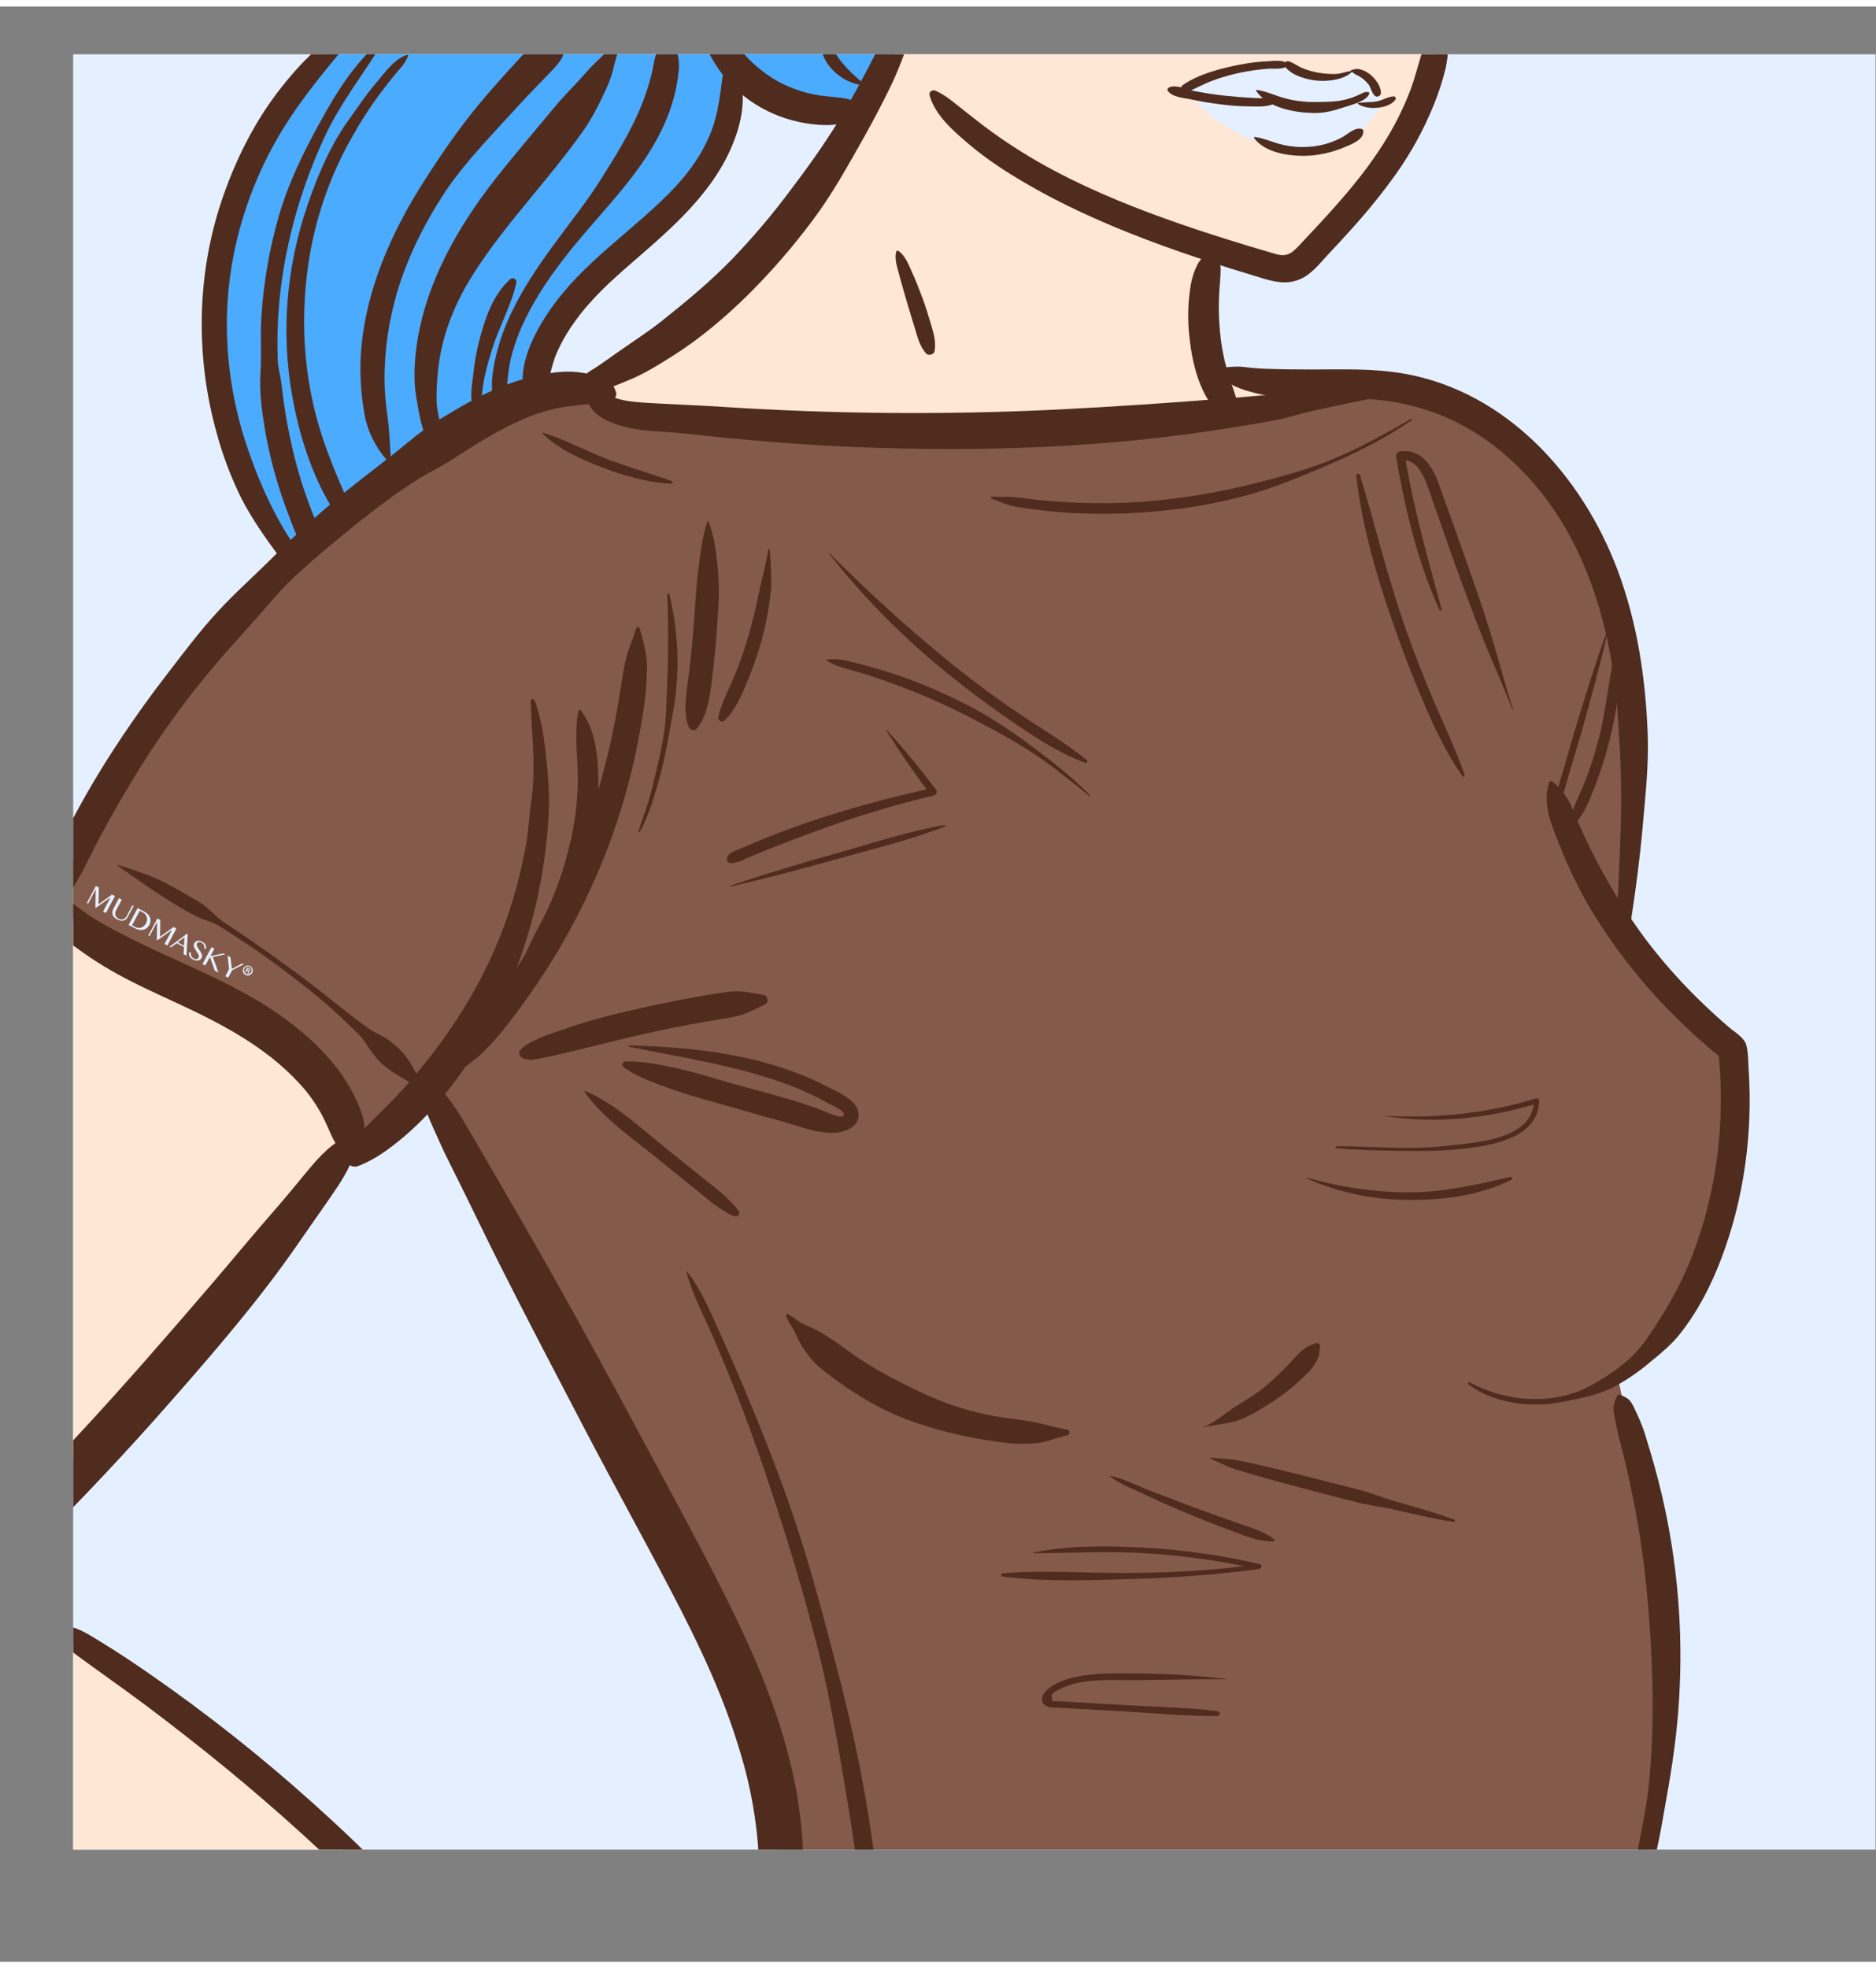 <svg xmlns="http://www.w3.org/2000/svg" xmlns:xlink="http://www.w3.org/1999/xlink" width="143px" height="150px" viewBox="0 0 143 149"><rect x="0" y="0" width="143" height="149" fill="#808080" stroke="none"/><defs><clipPath id="clip1"><path d="M 5.578 3.637 L 142.965 3.637 L 142.965 140.457 L 5.578 140.457 Z M 5.578 3.637 "></path></clipPath><clipPath id="clip2"><path d="M 44 3.637 L 110 3.637 L 110 33 L 44 33 Z M 44 3.637 "></path></clipPath><clipPath id="clip3"><path d="M 5.578 68 L 27 68 L 27 115 L 5.578 115 Z M 5.578 68 "></path></clipPath><clipPath id="clip4"><path d="M 5.578 123 L 30 123 L 30 140.457 L 5.578 140.457 Z M 5.578 123 "></path></clipPath><clipPath id="clip5"><path d="M 16 3.637 L 70 3.637 L 70 42 L 16 42 Z M 16 3.637 "></path></clipPath><clipPath id="clip6"><path d="M 5.578 28 L 133 28 L 133 140.457 L 5.578 140.457 Z M 5.578 28 "></path></clipPath><clipPath id="clip7"><path d="M 43 3.637 L 70 3.637 L 70 30 L 43 30 Z M 43 3.637 "></path></clipPath><clipPath id="clip8"><path d="M 5.578 27 L 47 27 L 47 69 L 5.578 69 Z M 5.578 27 "></path></clipPath><clipPath id="clip9"><path d="M 5.578 67 L 28 67 L 28 88 L 5.578 88 Z M 5.578 67 "></path></clipPath><clipPath id="clip10"><path d="M 32 82 L 62 82 L 62 140.457 L 32 140.457 Z M 32 82 "></path></clipPath><clipPath id="clip11"><path d="M 5.578 86 L 28 86 L 28 118 L 5.578 118 Z M 5.578 86 "></path></clipPath><clipPath id="clip12"><path d="M 52 96 L 68 96 L 68 140.457 L 52 140.457 Z M 52 96 "></path></clipPath><clipPath id="clip13"><path d="M 122 105 L 129 105 L 129 140.457 L 122 140.457 Z M 122 105 "></path></clipPath><clipPath id="clip14"><path d="M 70 3.637 L 111 3.637 L 111 22 L 70 22 Z M 70 3.637 "></path></clipPath><clipPath id="clip15"><path d="M 5.578 123 L 35 123 L 35 140.457 L 5.578 140.457 Z M 5.578 123 "></path></clipPath><clipPath id="clip16"><path d="M 53 3.637 L 66 3.637 L 66 10 L 53 10 Z M 53 3.637 "></path></clipPath><clipPath id="clip17"><path d="M 62 3.637 L 66 3.637 L 66 6 L 62 6 Z M 62 3.637 "></path></clipPath><clipPath id="clip18"><path d="M 39 3.637 L 57 3.637 L 57 30 L 39 30 Z M 39 3.637 "></path></clipPath><clipPath id="clip19"><path d="M 15 3.637 L 28 3.637 L 28 43 L 15 43 Z M 15 3.637 "></path></clipPath><clipPath id="clip20"><path d="M 21 3.637 L 32 3.637 L 32 39 L 21 39 Z M 21 3.637 "></path></clipPath><clipPath id="clip21"><path d="M 27 3.637 L 44 3.637 L 44 35 L 27 35 Z M 27 3.637 "></path></clipPath><clipPath id="clip22"><path d="M 31 3.637 L 48 3.637 L 48 34 L 31 34 Z M 31 3.637 "></path></clipPath><clipPath id="clip23"><path d="M 37 3.637 L 52 3.637 L 52 31 L 37 31 Z M 37 3.637 "></path></clipPath><clipPath id="clip24"><path d="M 19 3.637 L 30 3.637 L 30 42 L 19 42 Z M 19 3.637 "></path></clipPath></defs><g id="surface1"><g clip-path="url(#clip1)" clip-rule="nonzero"><path style=" stroke:none;fill-rule:nonzero;fill:rgb(89.412%,94.118%,100%);fill-opacity:1;" d="M 5.578 3.637 L 142.965 3.637 L 142.965 140.457 L 5.578 140.457 Z M 5.578 3.637 "></path></g><g clip-path="url(#clip2)" clip-rule="nonzero"><path style=" stroke:none;fill-rule:nonzero;fill:rgb(100%,90.588%,83.529%);fill-opacity:1;" d="M 68.055 2.785 C 68.055 2.785 65.172 9.988 64.34 10.656 C 63.508 11.328 52.723 24.543 49.543 26.148 C 46.359 27.754 44.461 28.852 44.461 28.852 C 44.461 28.852 48.785 31.375 51.277 31.57 C 53.766 31.762 85.531 32.477 87.348 32.023 C 89.164 31.57 100.664 29.117 100.664 29.117 L 92.414 27.363 L 92.543 18.371 L 97.867 20.016 C 97.867 20.016 101.734 16.172 104.281 13.711 C 106.832 11.254 109.879 2.68 109.879 2.68 Z M 68.055 2.785 "></path></g><g clip-path="url(#clip3)" clip-rule="nonzero"><path style=" stroke:none;fill-rule:nonzero;fill:rgb(100%,90.588%,83.529%);fill-opacity:1;" d="M 3.551 68.664 C 3.551 68.664 19.922 78.129 21.285 79.219 C 22.652 80.309 26.449 86.551 26.449 86.551 L 2.676 114.082 Z M 3.551 68.664 "></path></g><g clip-path="url(#clip4)" clip-rule="nonzero"><path style=" stroke:none;fill-rule:nonzero;fill:rgb(100%,90.588%,83.529%);fill-opacity:1;" d="M 4.332 123.883 C 4.332 123.883 22.992 137.898 26.035 140.496 C 29.078 143.094 29.371 144.453 29.371 144.453 L 2.676 142.609 Z M 4.332 123.883 "></path></g><path style=" stroke:none;fill-rule:nonzero;fill:rgb(89.412%,94.118%,100%);fill-opacity:1;" d="M 90.227 6.246 C 90.227 6.246 93.637 4.723 94.316 4.625 C 95 4.527 97.879 4.422 98.02 4.422 C 98.164 4.422 98.941 5.113 99.918 5.246 C 100.895 5.379 101.988 5.484 102.48 5.23 C 102.762 5.086 103.055 4.965 103.355 4.867 C 103.355 4.867 104.828 6.324 104.93 6.406 C 105.035 6.492 105.52 7.293 105.52 7.293 C 105.52 7.293 103.801 9.668 103.277 9.914 C 102.758 10.16 100.062 11.273 99.527 11.223 C 98.992 11.172 96.531 10.641 95.898 10.375 C 94.727 9.887 93.605 9.273 92.559 8.555 C 91.848 8.055 90.227 6.246 90.227 6.246 Z M 90.227 6.246 "></path><g clip-path="url(#clip5)" clip-rule="nonzero"><path style=" stroke:none;fill-rule:nonzero;fill:rgb(29.412%,67.059%,100%);fill-opacity:1;" d="M 68.512 2.992 C 68.512 2.992 65.848 8.602 65.652 8.602 C 65.457 8.602 61.82 8.004 60.195 7.496 C 58.574 6.988 56.039 5.953 56.039 5.953 C 56.039 5.953 54.605 10.742 54.414 11.227 C 54.219 11.711 47.926 18.145 47.074 19.098 C 46.223 20.055 42.27 24.258 42.27 24.258 L 40.32 29.887 L 21.938 41.797 C 21.938 41.797 17.52 35.461 17.258 33.902 C 17 32.344 15.57 20.801 16.543 18.488 C 17.52 16.18 20.57 8.027 23.168 5.246 C 25.766 2.461 29.402 0.07 29.402 0.07 L 69.348 0.004 Z M 68.512 2.992 "></path></g><g clip-path="url(#clip6)" clip-rule="nonzero"><path style=" stroke:none;fill-rule:nonzero;fill:rgb(51.765%,35.294%,29.02%);fill-opacity:1;" d="M 44.738 29.152 C 44.738 29.152 37.266 30.508 34.668 32.172 C 32.07 33.836 19.789 44.508 18.688 45.672 C 17.582 46.836 3.547 68.059 3.547 68.059 C 3.547 68.059 10.566 72.777 11.281 73.098 C 11.996 73.418 21.547 78.531 23.039 80.277 C 24.531 82.027 27.066 86.488 27.066 86.488 L 32.855 82.871 C 32.855 82.871 54.352 122.523 55.395 124.723 C 56.438 126.926 59.555 142.125 59.555 142.125 L 124.953 141.672 C 124.953 141.672 126.383 138.508 126.449 136.305 C 126.516 134.102 127.812 125.242 127.422 123.367 C 127.035 121.488 123.332 104.539 123.332 104.539 C 123.332 104.539 126.578 103.117 129.438 96.711 C 132.297 90.309 132.684 79.637 132.684 79.637 C 132.684 79.637 125.285 72.719 124.633 71.742 C 123.984 70.766 123.984 66.242 123.984 66.242 C 123.984 66.242 124.504 57.059 123.855 51.816 C 123.211 46.578 121.582 37.328 117.23 34.352 C 112.879 31.375 104.879 28.27 104.879 28.27 C 104.879 28.27 98.266 30.535 96.25 30.793 C 94.234 31.051 72.863 32.477 68.316 32.281 C 63.77 32.086 49.605 31.242 47.789 30.656 C 46.699 30.312 45.672 29.809 44.738 29.152 Z M 44.738 29.152 "></path></g><g clip-path="url(#clip7)" clip-rule="nonzero"><path style=" stroke:none;fill-rule:nonzero;fill:rgb(31.373%,17.255%,11.765%);fill-opacity:1;" d="M 68.293 1.691 C 67.273 2.395 66.715 3.637 66.16 4.707 C 65.602 5.777 65.004 6.867 64.391 7.926 C 63.16 10.047 61.738 12.035 60.258 13.988 C 58.879 15.844 57.379 17.609 55.777 19.277 C 54.098 20.996 52.266 22.516 50.391 24.004 C 49.359 24.816 48.262 25.516 47.191 26.27 C 46.609 26.676 46.043 27.09 45.449 27.484 C 45.184 27.664 44.871 27.82 44.633 28.039 C 44.359 28.293 44.129 28.566 43.844 28.809 C 43.473 29.129 43.891 29.59 44.27 29.535 C 44.941 29.445 45.52 29.402 46.164 29.172 C 46.758 28.957 47.336 28.711 47.918 28.473 C 49.059 28.012 50.133 27.344 51.172 26.691 C 53.305 25.355 55.23 23.727 57.023 21.965 C 58.785 20.211 60.414 18.336 61.902 16.348 C 63.414 14.348 64.609 12.168 65.84 9.992 C 66.516 8.785 67.164 7.562 67.773 6.316 C 68.105 5.652 68.398 4.98 68.664 4.289 C 68.949 3.566 69.207 2.949 69.125 2.164 C 69.086 1.781 68.668 1.422 68.289 1.684 Z M 68.293 1.691 "></path></g><g clip-path="url(#clip8)" clip-rule="nonzero"><path style=" stroke:none;fill-rule:nonzero;fill:rgb(31.373%,17.255%,11.765%);fill-opacity:1;" d="M 46.957 29.379 C 46.797 28.922 46.578 28.562 46.102 28.375 C 45.578 28.172 45.035 28.02 44.484 27.922 C 43.359 27.723 42.246 27.848 41.133 28.078 C 38.941 28.527 36.859 29.477 34.941 30.609 C 34.066 31.125 33.16 31.641 32.336 32.238 C 31.512 32.836 30.727 33.531 29.918 34.168 C 28.355 35.395 26.766 36.582 25.25 37.871 C 23.703 39.18 22.215 40.551 20.785 41.984 C 19.398 43.367 17.938 44.656 16.605 46.102 C 15.207 47.617 13.969 49.277 12.715 50.906 C 11.496 52.477 10.34 54.094 9.234 55.75 C 8 57.602 6.84 59.504 5.785 61.465 C 5.258 62.441 4.738 63.43 4.266 64.434 C 4.023 64.953 3.812 65.488 3.617 66.027 C 3.5 66.352 3.363 66.68 3.402 67.027 C 3.457 67.281 3.547 67.527 3.668 67.758 C 3.773 68.004 4.145 68.129 4.391 68.051 C 4.898 67.891 5.215 67.723 5.508 67.254 C 5.762 66.859 5.984 66.441 6.211 66.031 C 6.68 65.176 7.086 64.285 7.547 63.422 C 8.449 61.73 9.406 60.062 10.414 58.426 C 12.387 55.207 14.633 52.164 17.125 49.328 C 18.398 47.887 19.699 46.465 20.953 45.008 C 22.18 43.582 23.664 42.348 25.094 41.133 C 26.523 39.922 28.008 38.734 29.527 37.617 C 30.316 37.039 31.117 36.488 31.945 35.973 C 32.746 35.473 33.605 35.078 34.402 34.562 C 36.273 33.352 38.223 32.098 40.305 31.27 C 41.297 30.859 42.344 30.586 43.414 30.457 C 43.98 30.395 44.535 30.297 45.105 30.293 C 45.754 30.293 46.172 30.352 46.727 29.957 C 46.922 29.84 47.02 29.602 46.961 29.379 Z M 46.957 29.379 "></path></g><g clip-path="url(#clip9)" clip-rule="nonzero"><path style=" stroke:none;fill-rule:nonzero;fill:rgb(31.373%,17.255%,11.765%);fill-opacity:1;" d="M 2.91 68.828 C 3.348 69.77 4.27 70.527 5.07 71.16 C 5.934 71.836 6.836 72.469 7.77 73.047 C 9.613 74.188 11.617 75.074 13.582 75.988 C 17.207 77.672 20.746 79.547 23.34 82.664 C 23.98 83.457 24.512 84.328 24.922 85.262 C 25.316 86.109 25.98 88.082 27.27 87.289 C 27.613 87.086 27.824 86.715 27.824 86.316 C 27.805 85.793 27.816 85.305 27.699 84.789 C 27.566 84.281 27.383 83.793 27.156 83.32 C 26.754 82.453 26.254 81.633 25.664 80.875 C 24.391 79.23 22.809 77.875 21.098 76.695 C 17.727 74.379 13.844 72.953 10.199 71.141 C 9.16 70.621 8.125 70.102 7.137 69.484 C 6.152 68.871 5.254 68.012 4.211 67.531 C 3.332 67.125 2.496 67.945 2.91 68.828 Z M 2.91 68.828 "></path></g><path style=" stroke:none;fill-rule:nonzero;fill:rgb(31.373%,17.255%,11.765%);fill-opacity:1;" d="M 27.27 88.371 C 28.543 87.906 29.672 87.059 30.703 86.203 C 31.707 85.352 32.637 84.422 33.48 83.414 C 35.207 81.371 36.68 79.121 37.863 76.723 C 40.254 71.949 41.543 66.809 41.828 61.492 C 41.902 60.074 41.773 58.605 41.629 57.191 C 41.473 55.707 41.27 54.289 40.758 52.887 C 40.699 52.73 40.449 52.742 40.453 52.926 C 40.523 55.434 40.871 57.973 40.508 60.477 C 40.328 61.742 40.277 63.008 40.027 64.262 C 39.789 65.484 39.5 66.699 39.148 67.895 C 37.742 72.668 35.316 76.953 32.172 80.801 C 31.27 81.914 30.309 82.98 29.293 83.992 C 28.273 85.008 27.188 86 26.328 87.145 C 25.898 87.715 26.617 88.609 27.277 88.367 Z M 27.27 88.371 "></path><path style=" stroke:none;fill-rule:nonzero;fill:rgb(31.373%,17.255%,11.765%);fill-opacity:1;" d="M 44.094 53.672 C 43.754 55.391 44.047 57.172 44.043 58.914 C 44.031 60.664 43.805 62.41 43.367 64.105 C 42.961 65.801 42.379 67.449 41.637 69.027 C 41.258 69.82 40.801 70.574 40.434 71.375 C 40.238 71.801 40.047 72.242 39.816 72.652 C 39.59 73.066 39.457 73.527 39.238 73.945 C 39.152 74.105 39.191 74.301 39.336 74.41 C 39.477 74.523 39.68 74.512 39.812 74.387 C 40.195 74.07 40.566 73.859 40.902 73.488 C 41.219 73.145 41.539 72.809 41.832 72.445 C 42.441 71.703 42.887 70.859 43.301 69.996 C 44.129 68.273 44.742 66.461 45.129 64.59 C 45.488 62.719 45.648 60.812 45.605 58.91 C 45.574 57.113 45.414 55.117 44.273 53.645 C 44.227 53.586 44.109 53.574 44.094 53.668 Z M 44.094 53.672 "></path><path style=" stroke:none;fill-rule:nonzero;fill:rgb(31.373%,17.255%,11.765%);fill-opacity:1;" d="M 48.5 47.379 C 48.301 47.957 48.102 48.527 47.891 49.102 C 47.68 49.672 47.59 50.285 47.484 50.891 C 47.281 52.074 47.113 53.266 46.883 54.449 C 46.418 56.852 45.797 59.227 45.02 61.551 C 43.465 66.184 41.266 70.578 38.488 74.605 C 37.711 75.734 36.887 76.832 36.043 77.91 C 35.199 78.988 34.551 80.191 33.789 81.324 C 33.637 81.551 33.945 81.867 34.172 81.703 C 35.199 80.988 36.227 80.309 37.105 79.41 C 37.988 78.508 38.797 77.449 39.562 76.426 C 41.066 74.398 42.422 72.27 43.613 70.047 C 46.023 65.582 47.73 60.777 48.676 55.797 C 48.93 54.406 49.195 52.965 49.27 51.543 C 49.305 50.863 49.355 50.16 49.258 49.484 C 49.133 48.773 48.965 48.07 48.754 47.379 C 48.738 47.328 48.684 47.293 48.629 47.293 C 48.57 47.293 48.52 47.328 48.5 47.379 Z M 48.5 47.379 "></path><g clip-path="url(#clip10)" clip-rule="nonzero"><path style=" stroke:none;fill-rule:nonzero;fill:rgb(31.373%,17.255%,11.765%);fill-opacity:1;" d="M 32.184 83.18 C 32.457 84.32 33.008 85.398 33.484 86.477 C 33.957 87.555 34.52 88.609 35.039 89.672 C 36.066 91.758 37.078 93.852 38.121 95.934 C 40.23 100.113 42.41 104.273 44.582 108.43 C 46.738 112.555 48.996 116.621 51.152 120.746 C 53.164 124.59 55.059 128.512 56.312 132.676 C 57.398 136.09 57.93 139.652 57.887 143.23 C 57.887 143.887 57.836 144.609 57.969 145.258 C 58.078 145.809 58.348 146.316 58.738 146.723 C 58.953 146.93 59.277 146.969 59.535 146.824 C 60.57 146.254 60.887 145.238 61.051 144.125 C 61.215 142.938 61.266 141.734 61.211 140.539 C 61.109 138.266 60.781 136.008 60.234 133.801 C 59.152 129.379 57.309 125.172 55.273 121.113 C 53.191 116.957 50.949 112.887 48.754 108.785 C 46.508 104.578 44.215 100.398 41.875 96.242 C 40.547 93.891 39.188 91.555 37.836 89.223 C 37.18 88.09 36.523 86.961 35.867 85.828 C 35.18 84.652 34.453 83.422 33.527 82.41 C 32.961 81.797 32.008 82.445 32.188 83.188 Z M 32.184 83.18 "></path></g><g clip-path="url(#clip11)" clip-rule="nonzero"><path style=" stroke:none;fill-rule:nonzero;fill:rgb(31.373%,17.255%,11.765%);fill-opacity:1;" d="M 26.008 86.312 C 24.938 86.973 24.129 87.895 23.336 88.855 C 22.539 89.82 21.746 90.793 20.918 91.738 C 19.266 93.625 17.672 95.566 16.035 97.473 C 12.754 101.293 9.457 105.094 6.027 108.785 C 5.09 109.793 4.145 110.793 3.191 111.789 C 2.699 112.301 2.207 112.809 1.711 113.316 C 1.176 113.863 0.508 114.496 0.199 115.199 C -0.438 116.648 0.859 117.984 2.328 117.32 C 3.473 116.801 4.406 115.574 5.266 114.688 C 6.125 113.801 7.016 112.879 7.879 111.957 C 9.633 110.094 11.352 108.199 13.039 106.277 C 16.387 102.465 19.754 98.566 22.645 94.391 C 23.445 93.23 24.258 92.078 25.062 90.922 C 25.883 89.734 26.723 88.539 27.078 87.129 C 27.227 86.535 26.566 85.973 26.008 86.312 Z M 26.008 86.312 "></path></g><path style=" stroke:none;fill-rule:nonzero;fill:rgb(31.373%,17.255%,11.765%);fill-opacity:1;" d="M 53.918 39.258 C 53.512 40.461 53.387 41.727 53.223 42.98 C 53.047 44.336 52.992 45.695 52.891 47.059 C 52.789 48.375 52.66 49.688 52.492 50.996 C 52.34 52.199 52.039 53.723 52.492 54.887 C 52.582 55.113 52.902 55.266 53.094 55.043 C 53.891 54.117 54.094 52.66 54.246 51.488 C 54.422 50.098 54.559 48.703 54.656 47.309 C 54.758 45.957 54.859 44.586 54.746 43.23 C 54.633 41.875 54.504 40.523 54.012 39.262 C 54.004 39.238 53.984 39.223 53.965 39.223 C 53.941 39.223 53.922 39.238 53.918 39.262 Z M 53.918 39.258 "></path><path style=" stroke:none;fill-rule:nonzero;fill:rgb(31.373%,17.255%,11.765%);fill-opacity:1;" d="M 58.562 41.383 C 58.402 42.492 58.074 43.582 57.852 44.68 C 57.625 45.777 57.383 46.824 57.07 47.883 C 56.766 48.941 56.406 49.984 55.988 51.004 C 55.559 52.047 54.996 53.043 54.762 54.152 C 54.73 54.273 54.785 54.395 54.891 54.457 C 54.996 54.52 55.129 54.504 55.219 54.418 C 56.051 53.609 56.504 52.555 56.938 51.5 C 57.379 50.449 57.754 49.371 58.059 48.273 C 58.359 47.172 58.582 46.051 58.723 44.918 C 58.867 43.73 58.75 42.582 58.676 41.398 C 58.676 41.34 58.574 41.316 58.562 41.383 Z M 58.562 41.383 "></path><path style=" stroke:none;fill-rule:nonzero;fill:rgb(31.373%,17.255%,11.765%);fill-opacity:1;" d="M 39.66 79.988 C 40.051 80.445 40.891 80.207 41.395 80.117 C 42.234 79.961 43.07 79.746 43.898 79.547 C 45.52 79.168 47.137 78.742 48.762 78.371 C 50.348 78.008 51.945 77.684 53.547 77.402 C 54.391 77.254 55.234 77.133 56.074 76.961 C 56.91 76.793 57.562 76.383 58.312 76.051 C 58.617 75.926 58.547 75.375 58.219 75.324 C 57.355 75.184 56.582 74.973 55.691 75.07 C 54.801 75.164 53.91 75.324 53.02 75.484 C 51.297 75.793 49.586 76.148 47.883 76.551 C 46.176 76.934 44.488 77.41 42.836 77.984 C 42.434 78.129 38.98 79.195 39.664 79.992 Z M 39.66 79.988 "></path><path style=" stroke:none;fill-rule:nonzero;fill:rgb(31.373%,17.255%,11.765%);fill-opacity:1;" d="M 47.969 79.277 C 52.07 80.113 56.215 80.715 60.152 82.191 C 61.156 82.57 62.129 83.02 63.062 83.543 C 63.305 83.68 64.207 84.051 64.301 84.336 C 64.512 84.988 62.898 84.211 62.668 84.121 C 60.438 83.258 58.035 82.703 55.734 82.047 C 54.395 81.668 53.062 81.242 51.695 80.938 C 50.395 80.652 49.023 80.352 47.691 80.395 C 47.578 80.398 47.48 80.473 47.449 80.582 C 47.422 80.691 47.469 80.809 47.566 80.867 C 48.711 81.637 50.082 82.117 51.383 82.57 C 52.738 83.047 54.137 83.402 55.52 83.801 C 56.859 84.191 58.203 84.57 59.551 84.941 C 60.84 85.301 62.277 85.895 63.641 85.824 C 64.496 85.785 65.613 85.305 65.426 84.258 C 65.254 83.266 63.82 82.711 63.039 82.305 C 60.867 81.176 58.547 80.449 56.148 79.977 C 53.473 79.445 50.711 79.242 47.984 79.168 C 47.957 79.168 47.93 79.188 47.93 79.219 C 47.926 79.246 47.945 79.273 47.973 79.277 Z M 47.969 79.277 "></path><path style=" stroke:none;fill-rule:nonzero;fill:rgb(31.373%,17.255%,11.765%);fill-opacity:1;" d="M 44.543 82.684 C 45.93 84.691 48.074 86.141 49.957 87.664 L 52.879 90.023 C 53.82 90.785 54.809 91.695 55.93 92.176 C 56.148 92.273 56.484 92.051 56.305 91.797 C 55.582 90.785 54.477 89.996 53.508 89.219 L 50.582 86.863 C 48.695 85.344 46.836 83.57 44.578 82.637 C 44.566 82.637 44.555 82.641 44.547 82.648 C 44.543 82.656 44.539 82.668 44.547 82.68 Z M 44.543 82.684 "></path><g clip-path="url(#clip12)" clip-rule="nonzero"><path style=" stroke:none;fill-rule:nonzero;fill:rgb(31.373%,17.255%,11.765%);fill-opacity:1;" d="M 52.324 96.395 C 52.734 98.062 53.582 99.605 54.262 101.176 C 54.957 102.789 55.637 104.406 56.273 106.043 C 57.512 109.219 58.594 112.457 59.633 115.703 C 60.688 118.992 61.629 122.309 62.465 125.66 C 63.289 129.012 63.863 132.434 64.441 135.832 C 64.766 137.746 65.062 139.66 65.324 141.582 C 65.453 142.504 65.543 143.43 65.684 144.348 C 65.75 144.809 65.828 145.262 65.93 145.711 C 66.047 146.246 66.285 146.715 66.418 147.242 C 66.484 147.527 66.898 147.453 66.914 147.176 C 66.938 146.703 67.074 146.258 67.09 145.781 C 67.105 145.402 67.09 145.008 67.066 144.625 C 67.012 143.695 66.887 142.773 66.766 141.855 C 66.551 140.176 66.312 138.5 66.027 136.836 C 65.441 133.391 64.68 129.992 63.793 126.617 C 62.91 123.242 62.031 119.871 60.969 116.543 C 59.902 113.215 58.648 109.957 57.312 106.719 C 56.594 104.973 55.848 103.234 55.066 101.512 C 54.281 99.793 53.539 97.891 52.352 96.379 C 52.344 96.371 52.328 96.379 52.328 96.395 Z M 52.324 96.395 "></path></g><path style=" stroke:none;fill-rule:nonzero;fill:rgb(31.373%,17.255%,11.765%);fill-opacity:1;" d="M 59.922 99.73 C 60.023 100.168 60.359 100.555 60.559 100.957 C 60.789 101.422 60.961 101.887 61.273 102.312 C 61.598 102.758 61.902 103.199 62.316 103.566 C 62.734 103.934 63.195 104.277 63.648 104.613 C 65.324 105.848 67.164 106.938 69.117 107.676 C 71.055 108.391 73.059 108.91 75.098 109.23 C 76.148 109.402 77.25 109.574 78.32 109.523 C 78.855 109.5 79.375 109.473 79.883 109.309 C 80.395 109.148 80.867 109.004 81.371 108.871 C 81.562 108.816 81.594 108.484 81.371 108.449 C 80.41 108.305 79.512 107.984 78.551 107.824 C 77.574 107.664 76.582 107.57 75.605 107.387 C 73.676 107.016 71.801 106.391 70.035 105.531 C 68.23 104.668 66.473 103.758 64.844 102.586 C 64.031 102.008 63.262 101.43 62.391 100.941 C 61.996 100.715 61.559 100.578 61.16 100.363 C 60.758 100.152 60.438 99.801 60.012 99.641 C 59.953 99.617 59.906 99.684 59.918 99.734 Z M 59.922 99.73 "></path><path style=" stroke:none;fill-rule:nonzero;fill:rgb(31.373%,17.255%,11.765%);fill-opacity:1;" d="M 91.797 108.258 C 92.738 108.039 93.645 108.023 94.562 107.676 C 95.453 107.336 96.273 106.789 97.07 106.273 C 97.859 105.766 98.594 105.18 99.27 104.527 C 99.598 104.207 99.965 103.879 100.207 103.484 C 100.328 103.297 100.426 103.098 100.504 102.891 C 100.598 102.629 100.559 102.414 100.617 102.145 C 100.641 102.051 100.605 101.953 100.531 101.895 C 100.453 101.836 100.352 101.828 100.266 101.875 C 100.059 101.992 99.852 102.008 99.652 102.129 C 99.465 102.246 99.285 102.383 99.121 102.531 C 98.816 102.797 98.566 103.117 98.285 103.418 C 97.684 104.055 97.043 104.656 96.371 105.219 C 95.68 105.789 94.902 106.23 94.148 106.711 C 93.375 107.207 92.637 107.883 91.785 108.23 C 91.777 108.238 91.773 108.246 91.777 108.258 C 91.777 108.266 91.789 108.273 91.797 108.273 Z M 91.797 108.258 "></path><g clip-path="url(#clip13)" clip-rule="nonzero"><path style=" stroke:none;fill-rule:nonzero;fill:rgb(31.373%,17.255%,11.765%);fill-opacity:1;" d="M 123.277 105.863 C 123.031 106.367 122.926 106.68 123.035 107.254 C 123.16 107.902 123.266 108.535 123.438 109.176 C 123.766 110.398 124.059 111.633 124.316 112.875 C 124.836 115.328 125.223 117.812 125.484 120.309 C 125.973 125.332 126.195 130.441 125.691 135.473 C 125.41 138.281 124.559 141.008 124.434 143.82 C 124.418 144.141 124.887 144.266 125.035 143.984 C 126.25 141.703 126.562 139.094 127.02 136.578 C 127.477 134.062 127.848 131.5 127.992 128.934 C 128.309 123.727 127.863 118.5 126.676 113.418 C 126.348 112.039 125.973 110.668 125.547 109.312 C 125.352 108.605 125.098 107.918 124.785 107.258 C 124.617 106.934 124.5 106.574 124.273 106.289 C 124.066 106.027 123.82 105.945 123.527 105.801 C 123.441 105.754 123.336 105.785 123.285 105.867 Z M 123.277 105.863 "></path></g><g clip-path="url(#clip14)" clip-rule="nonzero"><path style=" stroke:none;fill-rule:nonzero;fill:rgb(31.373%,17.255%,11.765%);fill-opacity:1;" d="M 70.855 6.762 C 71.289 8.312 72.715 9.52 73.906 10.531 C 75.273 11.684 76.793 12.668 78.336 13.555 C 81.594 15.445 85.09 16.934 88.625 18.223 C 90.344 18.848 92.078 19.422 93.824 19.969 C 94.645 20.223 95.465 20.473 96.285 20.723 C 97.262 21.012 98.168 21.195 99.137 20.758 C 99.992 20.379 100.602 19.57 101.227 18.902 C 101.855 18.238 102.477 17.566 103.086 16.883 C 104.273 15.57 105.387 14.191 106.414 12.754 C 107.555 11.141 108.508 9.41 109.254 7.586 C 109.645 6.645 109.961 5.676 110.199 4.688 C 110.312 4.145 110.379 3.594 110.391 3.039 C 110.402 2.77 110.465 2.492 110.434 2.223 C 110.391 1.895 110.293 1.629 110.297 1.285 C 110.305 0.707 109.406 0.566 109.281 1.148 C 109.172 1.609 108.898 1.953 108.781 2.414 C 108.66 2.871 108.453 3.301 108.316 3.754 C 108.062 4.586 107.852 5.426 107.555 6.246 C 106.996 7.734 106.281 9.16 105.422 10.5 C 103.664 13.277 101.406 15.68 99.164 18.062 C 98.555 18.707 98.188 19.133 97.266 18.863 C 96.48 18.637 95.691 18.402 94.906 18.164 C 93.262 17.664 91.621 17.141 89.996 16.578 C 86.707 15.438 83.465 14.152 80.391 12.523 C 78.727 11.645 77.125 10.648 75.598 9.547 C 74.871 9.023 74.184 8.469 73.477 7.918 C 72.773 7.367 72.125 6.777 71.316 6.414 C 71.082 6.309 70.781 6.484 70.859 6.762 Z M 70.855 6.762 "></path></g><path style=" stroke:none;fill-rule:nonzero;fill:rgb(31.373%,17.255%,11.765%);fill-opacity:1;" d="M 92.305 18.672 C 92.25 18.695 92.051 18.855 92.195 18.762 C 92.07 18.828 91.953 18.898 91.84 18.98 C 91.625 19.152 91.441 19.367 91.305 19.605 C 91.043 20.105 90.863 20.641 90.77 21.199 C 90.551 22.5 90.512 23.824 90.66 25.133 C 90.797 26.418 91.031 27.668 91.523 28.863 C 91.984 29.988 92.582 30.891 93.77 31.285 C 94.152 31.414 94.492 31.016 94.406 30.652 C 94.301 30.246 94.246 29.859 94.113 29.457 C 93.961 28.988 93.781 28.52 93.641 28.047 C 93.32 27.016 93.109 25.953 93.004 24.879 C 92.895 23.777 92.875 22.668 92.953 21.562 C 92.988 21.07 93.043 20.562 93.043 20.066 C 93.043 19.832 93.016 19.598 92.965 19.367 C 92.938 19.254 92.887 19.141 92.859 19.027 C 92.902 19.207 92.875 18.953 92.859 18.891 C 92.828 18.781 92.746 18.695 92.641 18.648 C 92.535 18.605 92.414 18.613 92.312 18.668 Z M 92.305 18.672 "></path><path style=" stroke:none;fill-rule:nonzero;fill:rgb(31.373%,17.255%,11.765%);fill-opacity:1;" d="M 68.312 18.68 C 68.168 19.266 68.398 19.875 68.543 20.441 C 68.727 21.152 68.941 21.852 69.141 22.559 C 69.332 23.227 69.551 23.883 69.746 24.551 C 69.941 25.215 70.109 25.879 70.578 26.426 C 70.762 26.641 71.188 26.535 71.238 26.254 C 71.355 25.582 71.191 24.977 71 24.332 C 70.777 23.59 70.559 22.844 70.281 22.117 C 70.027 21.465 69.789 20.809 69.488 20.176 C 69.234 19.617 69 18.973 68.473 18.617 C 68.445 18.602 68.41 18.598 68.379 18.609 C 68.348 18.621 68.324 18.648 68.316 18.68 Z M 68.312 18.68 "></path><path style=" stroke:none;fill-rule:nonzero;fill:rgb(31.373%,17.255%,11.765%);fill-opacity:1;" d="M 92.91 27.859 C 93.188 28.164 93.469 28.535 93.82 28.766 C 94.223 29.027 94.742 29.188 95.203 29.324 C 96.203 29.613 97.234 29.789 98.273 29.844 C 100.281 29.969 102.297 29.82 104.305 29.918 C 107.832 30.102 111.211 31.371 113.98 33.551 C 120.234 38.41 122.801 46.348 123.312 53.973 C 123.484 56.508 123.629 59.07 123.566 61.609 C 123.508 64.199 123.363 66.781 123.266 69.367 C 123.242 69.973 124.25 70.129 124.344 69.516 C 124.699 67.191 125.012 64.828 125.215 62.488 C 125.422 60.148 125.684 57.809 125.598 55.473 C 125.445 51.211 124.797 46.914 123.289 42.91 C 120.605 35.793 114.859 29.363 107.055 27.98 C 104.699 27.562 102.316 27.656 99.93 27.66 C 98.785 27.66 97.648 27.645 96.512 27.605 C 95.938 27.586 95.367 27.535 94.801 27.465 C 94.191 27.391 93.656 27.492 93.043 27.512 C 92.961 27.512 92.887 27.562 92.855 27.637 C 92.824 27.711 92.84 27.801 92.898 27.859 Z M 92.91 27.859 "></path><path style=" stroke:none;fill-rule:nonzero;fill:rgb(31.373%,17.255%,11.765%);fill-opacity:1;" d="M 123.113 49.059 C 122.625 51.285 122.438 53.566 121.871 55.781 C 121.59 56.879 121.246 57.957 120.836 59.012 C 120.418 60.09 119.82 61.121 119.617 62.266 C 119.598 62.344 119.633 62.422 119.699 62.461 C 119.77 62.5 119.855 62.492 119.91 62.438 C 120.715 61.648 121.117 60.582 121.523 59.551 C 121.98 58.395 122.363 57.207 122.668 56.004 C 123.238 53.723 123.645 51.387 123.188 49.062 C 123.184 49.047 123.172 49.035 123.156 49.035 C 123.137 49.035 123.125 49.047 123.121 49.062 Z M 123.113 49.059 "></path><path style=" stroke:none;fill-rule:nonzero;fill:rgb(31.373%,17.255%,11.765%);fill-opacity:1;" d="M 122.457 47.719 C 121.629 49.98 120.93 52.281 120.219 54.578 C 119.871 55.703 119.559 56.844 119.23 57.977 C 118.914 59.062 118.5 60.188 118.387 61.32 C 118.371 61.445 118.566 61.488 118.621 61.383 C 119.117 60.402 119.367 59.277 119.676 58.23 C 120.023 57.059 120.387 55.891 120.715 54.711 C 121.355 52.395 122.004 50.086 122.523 47.738 C 122.527 47.723 122.516 47.707 122.5 47.699 C 122.48 47.695 122.465 47.703 122.457 47.719 Z M 122.457 47.719 "></path><path style=" stroke:none;fill-rule:nonzero;fill:rgb(31.373%,17.255%,11.765%);fill-opacity:1;" d="M 118.074 59.164 C 117.566 60.738 118.254 62.355 118.848 63.828 C 119.457 65.383 120.172 66.895 120.996 68.352 C 122.688 71.238 124.719 73.914 127.047 76.324 C 128.375 77.699 129.793 78.996 131.281 80.199 L 130.961 79.426 C 131.562 84.809 130.906 90.309 128.926 95.367 C 128.07 97.547 126.898 99.535 125.578 101.461 C 124.883 102.465 124.008 103.332 122.996 104.012 C 122.074 104.637 121.023 105.316 119.961 105.66 C 117.336 106.523 114.434 106.137 112.027 104.852 C 111.984 104.828 111.93 104.84 111.906 104.883 C 111.883 104.926 111.895 104.98 111.938 105.008 C 113.539 106.18 115.543 106.605 117.512 106.527 C 118.496 106.488 119.422 106.273 120.383 106.07 C 121.371 105.863 122.289 105.594 123.18 105.113 C 124.094 104.602 124.957 104.004 125.758 103.328 C 126.582 102.645 127.41 101.984 128.074 101.133 C 129.422 99.422 130.414 97.492 131.188 95.465 C 132.941 90.891 133.621 85.836 133.289 80.957 C 133.25 80.375 133.266 79.691 133.109 79.133 C 132.957 78.574 132.234 78.164 131.812 77.801 C 131.02 77.125 130.254 76.422 129.508 75.691 C 128.016 74.238 126.637 72.672 125.383 71.004 C 124.023 69.156 122.801 67.211 121.734 65.18 C 121.176 64.125 120.684 63.043 120.199 61.957 C 119.973 61.453 119.801 60.887 119.504 60.418 C 119.203 59.906 118.816 59.457 118.359 59.082 C 118.312 59.039 118.25 59.02 118.191 59.035 C 118.129 59.051 118.082 59.098 118.066 59.156 Z M 118.074 59.164 "></path><path style=" stroke:none;fill-rule:nonzero;fill:rgb(31.373%,17.255%,11.765%);fill-opacity:1;" d="M 105.52 84.547 C 109.461 85.156 113.379 84.758 117.188 83.586 L 116.934 83.395 C 116.836 86.398 112.41 86.57 110.25 86.824 C 107.449 87.156 104.664 86.855 101.867 86.855 C 101.832 86.859 101.805 86.887 101.805 86.926 C 101.805 86.961 101.832 86.988 101.867 86.996 C 103.5 87.156 105.164 87.188 106.801 87.203 C 108.441 87.219 110.102 87.227 111.715 87.027 C 113.887 86.758 117.242 86.191 117.328 83.395 C 117.328 83.332 117.297 83.273 117.246 83.238 C 117.195 83.199 117.133 83.188 117.074 83.207 C 113.359 84.367 109.391 84.75 105.508 84.531 C 105.5 84.531 105.5 84.547 105.508 84.547 Z M 105.52 84.547 "></path><path style=" stroke:none;fill-rule:nonzero;fill:rgb(31.373%,17.255%,11.765%);fill-opacity:1;" d="M 99.625 89.312 C 102.012 90.391 104.773 90.941 107.395 90.945 C 110.055 90.957 112.816 90.598 115.215 89.41 C 115.34 89.348 115.25 89.156 115.121 89.191 C 112.566 89.785 110.031 90.363 107.395 90.367 C 104.73 90.367 102.211 89.969 99.645 89.262 C 99.617 89.254 99.594 89.301 99.625 89.312 Z M 99.625 89.312 "></path><path style=" stroke:none;fill-rule:nonzero;fill:rgb(31.373%,17.255%,11.765%);fill-opacity:1;" d="M 92.234 110.641 C 92.91 110.934 93.531 111.273 94.234 111.492 C 94.996 111.73 95.758 111.949 96.531 112.164 C 98.109 112.613 99.695 113.027 101.285 113.434 C 102.059 113.633 102.828 113.844 103.605 114.031 C 104.383 114.219 105.184 114.309 105.969 114.48 C 107.57 114.832 109.172 115.238 110.801 115.477 C 110.848 115.488 110.895 115.461 110.906 115.418 C 110.918 115.371 110.891 115.328 110.848 115.312 C 109.355 114.75 107.793 114.336 106.266 113.891 C 105.461 113.656 104.68 113.332 103.867 113.109 C 103.102 112.898 102.32 112.711 101.547 112.512 C 99.996 112.113 98.453 111.719 96.895 111.355 C 96.113 111.176 95.336 110.988 94.551 110.832 C 93.77 110.672 93.039 110.656 92.262 110.586 C 92.25 110.586 92.238 110.594 92.234 110.605 C 92.23 110.617 92.238 110.633 92.246 110.637 Z M 92.234 110.641 "></path><path style=" stroke:none;fill-rule:nonzero;fill:rgb(31.373%,17.255%,11.765%);fill-opacity:1;" d="M 84.574 111.984 C 85.449 112.672 86.602 113.066 87.598 113.551 C 88.57 114.023 89.566 114.438 90.566 114.855 C 91.621 115.293 92.676 115.727 93.746 116.113 C 94.812 116.5 95.91 117.008 97.074 116.965 C 97.141 116.965 97.203 116.867 97.133 116.82 C 96.324 116.176 95.355 115.934 94.398 115.59 C 93.285 115.195 92.172 114.809 91.066 114.398 C 90 114.004 88.945 113.578 87.879 113.191 C 86.809 112.801 85.715 112.184 84.582 111.961 C 84.57 111.961 84.559 111.973 84.57 111.984 Z M 84.574 111.984 "></path><path style=" stroke:none;fill-rule:nonzero;fill:rgb(31.373%,17.255%,11.765%);fill-opacity:1;" d="M 78.789 117.867 C 81.629 117.855 84.457 117.691 87.301 117.867 C 90.199 118.047 93.078 118.453 95.918 119.078 L 95.918 118.699 C 92.668 119.188 89.395 119.348 86.109 119.375 C 82.898 119.406 79.648 119.133 76.449 119.398 C 76.379 119.398 76.32 119.457 76.32 119.523 C 76.32 119.594 76.379 119.652 76.449 119.652 C 79.664 120.059 82.996 119.926 86.234 119.836 C 89.488 119.75 92.738 119.496 95.969 119.074 C 96.168 119.047 96.254 118.75 96.02 118.695 C 93.195 118.043 90.316 117.629 87.422 117.457 C 84.555 117.285 81.605 117.254 78.781 117.812 C 78.75 117.812 78.758 117.867 78.789 117.867 Z M 78.789 117.867 "></path><path style=" stroke:none;fill-rule:nonzero;fill:rgb(31.373%,17.255%,11.765%);fill-opacity:1;" d="M 93.535 127.457 C 91.391 127.207 89.238 127.066 87.082 127.035 C 85.316 127.02 83.391 126.941 81.672 127.375 C 81 127.547 80.297 127.836 79.781 128.312 C 79.398 128.672 79.227 129.285 79.809 129.539 C 80.086 129.664 80.445 129.629 80.742 129.645 L 82.375 129.738 L 85.516 129.914 C 87.934 130.051 90.379 130.297 92.801 130.27 C 93.047 130.27 93.031 129.934 92.801 129.906 C 90.559 129.625 88.273 129.59 86.02 129.457 L 82.629 129.262 L 80.996 129.168 L 80.484 129.141 C 80.258 129.207 80.156 129.125 80.18 128.895 C 80.078 128.531 80.418 128.426 80.703 128.27 C 82.434 127.32 84.793 127.566 86.695 127.539 C 88.973 127.508 91.25 127.457 93.527 127.473 C 93.535 127.473 93.535 127.461 93.527 127.457 Z M 93.535 127.457 "></path><g clip-path="url(#clip15)" clip-rule="nonzero"><path style=" stroke:none;fill-rule:nonzero;fill:rgb(31.373%,17.255%,11.765%);fill-opacity:1;" d="M 3.871 123.426 C 3.984 123.934 4.379 124.293 4.73 124.672 C 5.191 125.168 5.723 125.547 6.266 125.945 C 7.324 126.719 8.395 127.477 9.457 128.246 C 11.566 129.766 13.613 131.359 15.648 132.973 C 19.703 136.215 23.594 139.66 27.301 143.293 C 28.344 144.309 29.363 145.383 30.516 146.27 C 31.672 147.156 32.723 148.137 33.902 148.961 C 34.09 149.094 34.297 148.844 34.199 148.664 C 33.582 147.512 32.766 146.453 32.039 145.363 C 31.312 144.273 30.414 143.309 29.512 142.355 C 27.711 140.457 25.809 138.668 23.863 136.922 C 19.93 133.387 15.781 130.102 11.434 127.086 C 10.207 126.238 8.965 125.402 7.688 124.629 C 7.09 124.27 6.488 123.859 5.828 123.617 C 5.254 123.406 4.578 123.109 3.965 123.258 C 3.895 123.277 3.852 123.352 3.871 123.422 Z M 3.871 123.426 "></path></g><path style=" stroke:none;fill-rule:nonzero;fill:rgb(31.373%,17.255%,11.765%);fill-opacity:1;" d="M 115.355 53.621 C 114.738 51.719 114.234 49.781 113.652 47.867 C 113.055 45.914 112.379 43.977 111.699 42.055 C 111.027 40.172 110.363 38.285 109.684 36.406 C 109.191 35.047 108.34 33.629 106.664 33.918 C 106.469 33.949 106.395 34.172 106.422 34.344 C 107.117 38.328 108.047 42.301 109.73 45.988 C 109.77 46.074 109.91 46.012 109.887 45.922 C 108.832 42.027 107.707 38.156 107.086 34.16 L 106.844 34.586 C 107.863 34.43 108.434 35.559 108.734 36.332 C 109.027 37.094 109.277 37.863 109.547 38.625 C 110.145 40.32 110.723 42.02 111.348 43.703 C 111.961 45.352 112.566 46.996 113.227 48.629 C 113.91 50.305 114.66 51.945 115.309 53.633 C 115.312 53.641 115.324 53.645 115.336 53.641 C 115.344 53.641 115.352 53.629 115.352 53.621 Z M 115.355 53.621 "></path><path style=" stroke:none;fill-rule:nonzero;fill:rgb(31.373%,17.255%,11.765%);fill-opacity:1;" d="M 103.383 35.734 C 103.828 39.773 105.031 43.723 106.379 47.547 C 107.035 49.418 107.758 51.266 108.539 53.086 C 109.363 55.008 110.262 56.945 111.48 58.652 C 111.535 58.73 111.684 58.688 111.648 58.582 C 111.012 56.727 110.16 54.938 109.383 53.137 C 108.562 51.234 107.809 49.305 107.121 47.348 C 105.781 43.516 104.832 39.582 103.664 35.699 C 103.621 35.555 103.371 35.574 103.387 35.738 Z M 103.383 35.734 "></path><path style=" stroke:none;fill-rule:nonzero;fill:rgb(31.373%,17.255%,11.765%);fill-opacity:1;" d="M 63.188 41.68 C 65.844 45.055 68.871 48.117 72.219 50.816 C 73.84 52.129 75.512 53.375 77.238 54.555 C 78.98 55.746 80.742 56.906 82.738 57.633 C 82.848 57.672 82.945 57.508 82.855 57.434 C 81.242 56.125 79.457 55.082 77.738 53.926 C 75.969 52.734 74.258 51.469 72.594 50.133 C 69.316 47.473 66.188 44.641 63.215 41.645 C 63.195 41.625 63.168 41.652 63.188 41.676 Z M 63.188 41.68 "></path><path style=" stroke:none;fill-rule:nonzero;fill:rgb(31.373%,17.255%,11.765%);fill-opacity:1;" d="M 62.996 49.82 C 63.688 50.316 64.711 50.5 65.52 50.746 C 66.441 51.023 67.352 51.332 68.25 51.676 C 70.027 52.324 71.766 53.078 73.453 53.926 C 75.098 54.77 76.75 55.629 78.309 56.617 C 79.996 57.684 81.512 58.934 83.062 60.18 C 83.098 60.211 83.145 60.164 83.113 60.133 C 81.773 58.754 80.223 57.551 78.684 56.398 C 77.109 55.223 75.492 54.129 73.738 53.234 C 72.035 52.344 70.266 51.586 68.449 50.961 C 67.504 50.645 66.543 50.363 65.582 50.113 C 64.801 49.91 63.812 49.617 63 49.77 C 62.977 49.77 62.977 49.812 62.996 49.824 Z M 62.996 49.82 "></path><path style=" stroke:none;fill-rule:nonzero;fill:rgb(31.373%,17.255%,11.765%);fill-opacity:1;" d="M 67.535 55.121 C 68.559 56.809 69.695 58.395 70.867 59.984 L 71.039 59.566 C 66.5 60.559 62.016 61.852 57.719 63.625 C 57.246 63.82 56.77 64.023 56.301 64.227 C 56.023 64.348 55.41 64.551 55.41 64.938 C 55.402 65.68 56.68 65.004 56.965 64.887 C 59.156 63.953 61.395 63.113 63.648 62.32 C 66.125 61.461 68.645 60.727 71.195 60.117 C 71.359 60.078 71.48 59.844 71.367 59.699 C 70.148 58.113 68.922 56.57 67.562 55.102 C 67.551 55.09 67.531 55.102 67.539 55.121 Z M 67.535 55.121 "></path><path style=" stroke:none;fill-rule:nonzero;fill:rgb(31.373%,17.255%,11.765%);fill-opacity:1;" d="M 55.719 67.055 C 58.473 66.422 61.199 65.703 63.918 64.934 C 66.637 64.16 69.41 63.52 72.035 62.48 C 72.062 62.473 72.074 62.441 72.066 62.414 C 72.059 62.387 72.031 62.367 72.004 62.371 C 69.23 62.852 66.52 63.758 63.809 64.516 C 61.098 65.273 58.387 66.09 55.703 66.988 C 55.688 66.992 55.676 67.012 55.68 67.031 C 55.684 67.051 55.703 67.059 55.723 67.055 Z M 55.719 67.055 "></path><path style=" stroke:none;fill-rule:nonzero;fill:rgb(31.373%,17.255%,11.765%);fill-opacity:1;" d="M 44.414 29.168 C 44.727 29.859 44.836 30.523 45.457 31.031 C 46.02 31.496 46.742 31.781 47.438 31.977 C 48.965 32.41 50.602 32.367 52.164 32.535 C 56.527 33.016 60.883 33.395 65.27 33.57 C 74.125 33.926 83.07 33.684 91.848 32.402 C 93.105 32.219 94.359 32.023 95.609 31.809 C 96.215 31.703 96.82 31.594 97.422 31.484 C 98.039 31.371 98.598 31.172 99.203 31.023 C 100.398 30.73 101.59 30.469 102.797 30.223 C 104.008 29.977 105.164 29.809 106.281 29.242 C 106.477 29.141 106.359 28.879 106.176 28.863 C 105.117 28.758 104.164 28.926 103.125 29.078 C 102.031 29.242 100.949 29.34 99.855 29.41 C 98.789 29.48 97.742 29.496 96.676 29.594 C 95.605 29.691 94.551 29.773 93.492 29.859 C 89.234 30.207 84.973 30.488 80.703 30.707 C 72.152 31.125 63.59 31.059 55.047 30.504 C 53.07 30.379 51.09 30.312 49.113 30.188 C 48.367 30.137 47.609 30.07 46.898 29.828 C 46.594 29.715 46.297 29.582 46.008 29.434 C 45.828 29.348 45.625 29.297 45.445 29.211 C 45.266 29.121 45.184 28.984 45.066 28.793 C 44.812 28.379 44.227 28.738 44.422 29.172 Z M 44.414 29.168 "></path><path style=" stroke:none;fill-rule:nonzero;fill:rgb(31.373%,17.255%,11.765%);fill-opacity:1;" d="M 8.977 65.477 C 10.906 66.836 12.82 68.215 14.922 69.316 C 15.453 69.598 16.051 69.699 16.574 69.996 C 17.102 70.289 17.574 70.629 18.066 70.941 C 19.055 71.586 20.027 72.25 20.977 72.949 C 22.906 74.379 24.836 75.863 26.543 77.555 C 26.969 77.977 27.48 78.395 27.812 78.898 C 28.109 79.387 28.445 79.848 28.816 80.277 C 29.625 81.137 30.656 81.621 31.656 82.219 C 31.766 82.285 31.906 82.27 32 82.18 C 32.09 82.09 32.105 81.949 32.039 81.84 C 31.578 81.051 31.172 80.164 30.512 79.52 C 30.203 79.207 29.867 78.926 29.504 78.68 C 29.098 78.414 28.629 78.234 28.23 77.965 C 26.715 76.922 25.297 75.703 23.836 74.582 C 22.348 73.441 20.816 72.348 19.277 71.273 C 18.523 70.746 17.75 70.238 16.988 69.727 C 16.535 69.426 16.219 69.051 15.816 68.691 C 15.469 68.41 15.094 68.164 14.699 67.957 C 13.809 67.449 12.918 66.898 11.977 66.48 C 11.004 66.051 10.008 65.746 9.004 65.422 C 8.973 65.41 8.957 65.457 8.98 65.473 Z M 8.977 65.477 "></path><path style=" stroke:none;fill-rule:nonzero;fill:rgb(31.373%,17.255%,11.765%);fill-opacity:1;" d="M 50.859 44.805 C 51 47.816 50.914 50.859 50.762 53.867 C 50.684 55.41 50.34 56.953 49.977 58.449 C 49.793 59.199 49.629 59.941 49.398 60.68 C 49.168 61.414 48.871 62.117 48.672 62.855 C 48.668 62.883 48.68 62.91 48.707 62.918 C 48.73 62.93 48.758 62.922 48.773 62.898 C 49.484 61.582 49.949 59.984 50.336 58.551 C 50.742 57.027 50.98 55.48 51.273 53.938 C 51.555 52.438 51.676 50.914 51.637 49.395 C 51.59 47.84 51.383 46.297 51.023 44.785 C 51.016 44.742 50.977 44.719 50.934 44.723 C 50.891 44.727 50.859 44.766 50.859 44.805 Z M 50.859 44.805 "></path><path style=" stroke:none;fill-rule:nonzero;fill:rgb(31.373%,17.255%,11.765%);fill-opacity:1;" d="M 41.359 32.547 C 42.633 33.785 44.27 34.488 45.91 35.125 C 47.551 35.758 49.391 36.285 51.172 36.359 C 51.289 36.359 51.301 36.203 51.199 36.168 C 49.551 35.562 47.855 35.094 46.211 34.457 C 44.566 33.824 43.062 32.988 41.398 32.477 C 41.379 32.469 41.363 32.477 41.352 32.496 C 41.344 32.512 41.344 32.531 41.359 32.543 Z M 41.359 32.547 "></path><path style=" stroke:none;fill-rule:nonzero;fill:rgb(31.373%,17.255%,11.765%);fill-opacity:1;" d="M 75.586 37.504 C 76.094 37.688 76.566 37.918 77.102 38.047 C 77.633 38.172 78.191 38.234 78.738 38.305 C 79.82 38.453 80.898 38.559 81.996 38.609 C 84.18 38.711 86.367 38.652 88.539 38.43 C 90.715 38.219 92.871 37.828 94.98 37.262 C 97.035 36.703 99.012 35.883 100.969 35.051 C 103.25 34.078 105.547 32.945 107.59 31.535 C 107.648 31.492 107.59 31.402 107.535 31.438 C 105.664 32.512 103.812 33.551 101.82 34.398 C 99.801 35.254 97.738 35.809 95.621 36.344 C 91.453 37.391 87.152 37.945 82.855 37.836 C 81.641 37.805 80.422 37.727 79.215 37.609 C 78.605 37.551 78 37.461 77.391 37.395 C 76.785 37.328 76.203 37.383 75.609 37.355 C 75.52 37.355 75.512 37.48 75.59 37.504 Z M 75.586 37.504 "></path><path style=" stroke:none;fill-rule:nonzero;fill:rgb(31.373%,17.255%,11.765%);fill-opacity:1;" d="M 102.965 4.922 C 102.586 4.945 102.234 5.121 101.852 5.137 C 101.391 5.152 100.93 5.117 100.477 5.035 C 100.074 4.965 99.68 4.855 99.301 4.703 C 98.93 4.551 98.613 4.289 98.234 4.172 C 98.023 4.105 97.809 4.363 97.938 4.551 C 98.426 5.254 99.582 5.566 100.395 5.645 C 101.203 5.723 102.387 5.586 103.008 5.02 C 103.023 5 103.027 4.977 103.02 4.957 C 103.008 4.938 102.988 4.922 102.965 4.922 Z M 102.965 4.922 "></path><path style=" stroke:none;fill-rule:nonzero;fill:rgb(31.373%,17.255%,11.765%);fill-opacity:1;" d="M 98.215 4.426 C 97.867 4.004 97.098 4.156 96.605 4.172 C 95.859 4.203 95.117 4.297 94.387 4.449 C 92.988 4.727 91.348 5.16 90.164 5.977 C 89.895 6.16 90.051 6.676 90.402 6.539 C 91.07 6.289 91.695 5.922 92.371 5.668 C 93.043 5.414 93.734 5.211 94.438 5.059 C 95.152 4.906 95.875 4.801 96.602 4.742 C 97.09 4.699 97.848 4.848 98.211 4.465 C 98.223 4.453 98.223 4.438 98.211 4.426 Z M 98.215 4.426 "></path><path style=" stroke:none;fill-rule:nonzero;fill:rgb(31.373%,17.255%,11.765%);fill-opacity:1;" d="M 102.98 4.941 C 103.105 5.004 103.195 5.102 103.32 5.168 C 103.453 5.23 103.582 5.297 103.703 5.375 C 103.949 5.535 104.164 5.734 104.34 5.965 C 104.512 6.199 104.676 7.074 105.117 6.82 C 105.207 6.766 105.266 6.672 105.266 6.566 C 105.238 6.02 104.84 5.496 104.426 5.164 C 104.219 4.992 103.973 4.867 103.711 4.797 C 103.41 4.715 103.27 4.762 102.988 4.848 C 102.969 4.855 102.953 4.871 102.949 4.891 C 102.949 4.91 102.957 4.93 102.977 4.941 Z M 102.98 4.941 "></path><path style=" stroke:none;fill-rule:nonzero;fill:rgb(31.373%,17.255%,11.765%);fill-opacity:1;" d="M 95.762 6.438 C 96.625 7.719 98.668 8.082 100.117 8.113 C 101 8.129 101.719 7.922 102.535 7.648 C 103.074 7.469 104.164 7.207 104.375 6.645 C 104.391 6.59 104.359 6.539 104.309 6.523 C 104.023 6.477 103.902 6.578 103.641 6.699 C 103.301 6.859 102.949 6.988 102.586 7.082 C 101.84 7.273 100.984 7.273 100.215 7.273 C 99.453 7.281 98.699 7.188 97.965 6.996 C 97.238 6.797 96.566 6.473 95.82 6.352 C 95.777 6.348 95.727 6.391 95.758 6.438 Z M 95.762 6.438 "></path><path style=" stroke:none;fill-rule:nonzero;fill:rgb(31.373%,17.255%,11.765%);fill-opacity:1;" d="M 97.301 7.25 C 96.82 6.945 96.156 6.996 95.605 6.969 C 94.84 6.93 94.078 6.871 93.32 6.789 C 92.562 6.707 91.793 6.586 91.031 6.434 C 90.473 6.32 89.68 5.926 89.133 6.152 C 89.035 6.191 88.938 6.32 89.02 6.43 C 89.391 6.918 90.168 6.945 90.73 7.062 C 91.469 7.223 92.211 7.348 92.961 7.441 C 93.719 7.547 94.48 7.602 95.242 7.609 C 95.879 7.609 96.77 7.691 97.301 7.289 C 97.305 7.285 97.309 7.277 97.309 7.27 C 97.309 7.262 97.305 7.254 97.301 7.25 Z M 97.301 7.25 "></path><path style=" stroke:none;fill-rule:nonzero;fill:rgb(31.373%,17.255%,11.765%);fill-opacity:1;" d="M 103.5 7.414 C 104.195 7.914 105.859 7.824 106.375 7.086 C 106.402 7.035 106.402 6.977 106.375 6.926 C 106.348 6.875 106.293 6.844 106.234 6.844 C 105.789 6.867 105.387 7.148 104.941 7.227 C 104.465 7.312 103.988 7.266 103.512 7.352 C 103.477 7.352 103.48 7.398 103.5 7.418 Z M 103.5 7.414 "></path><path style=" stroke:none;fill-rule:nonzero;fill:rgb(31.373%,17.255%,11.765%);fill-opacity:1;" d="M 95.594 10.02 C 96.496 11.258 98.688 11.477 100.082 11.34 C 100.898 11.254 101.699 11.051 102.453 10.73 C 102.969 10.516 103.934 10.18 103.926 9.5 C 103.922 9.422 103.871 9.352 103.797 9.328 C 103.262 9.184 102.777 9.699 102.344 9.941 C 101.664 10.316 100.914 10.555 100.141 10.652 C 99.367 10.75 98.582 10.711 97.82 10.543 C 97.094 10.387 96.391 10.039 95.66 9.938 C 95.617 9.938 95.562 9.977 95.594 10.02 Z M 95.594 10.02 "></path><g clip-path="url(#clip16)" clip-rule="nonzero"><path style=" stroke:none;fill-rule:nonzero;fill:rgb(31.373%,17.255%,11.765%);fill-opacity:1;" d="M 65.539 7.707 C 65.406 7.289 64.789 7.059 64.406 6.996 C 63.785 6.895 63.152 6.867 62.527 6.781 C 61.215 6.586 59.953 6.125 58.828 5.426 C 57.836 4.781 56.957 3.977 56.238 3.039 C 55.902 2.59 55.598 2.113 55.332 1.617 C 55.168 1.336 54.977 1.066 54.762 0.82 C 54.566 0.602 54.316 0.457 54.125 0.242 C 54.055 0.176 53.953 0.148 53.859 0.176 C 53.766 0.203 53.691 0.273 53.664 0.367 C 53.582 0.691 53.441 0.953 53.422 1.289 C 53.398 1.656 53.445 2.023 53.555 2.371 C 53.793 3.074 54.113 3.746 54.516 4.371 C 55.301 5.629 56.363 6.691 57.629 7.473 C 58.988 8.316 60.527 8.832 62.121 8.984 C 62.895 9.066 63.758 9.062 64.504 8.82 C 64.855 8.707 65.699 8.215 65.539 7.711 Z M 65.539 7.707 "></path></g><g clip-path="url(#clip17)" clip-rule="nonzero"><path style=" stroke:none;fill-rule:nonzero;fill:rgb(31.373%,17.255%,11.765%);fill-opacity:1;" d="M 65.93 5.93 C 65.293 5.445 64.707 4.891 64.191 4.281 C 63.684 3.672 63.363 2.945 62.875 2.324 C 62.84 2.289 62.789 2.277 62.738 2.289 C 62.691 2.301 62.652 2.34 62.641 2.387 C 62.242 4.191 64.191 5.934 65.898 6 C 65.918 6 65.93 5.988 65.938 5.973 C 65.945 5.957 65.941 5.941 65.93 5.926 Z M 65.93 5.93 "></path></g><g clip-path="url(#clip18)" clip-rule="nonzero"><path style=" stroke:none;fill-rule:nonzero;fill:rgb(31.373%,17.255%,11.765%);fill-opacity:1;" d="M 55.305 3.875 C 54.969 5.637 54.926 7.449 54.34 9.164 C 53.68 11.105 52.434 12.793 51 14.234 C 48.039 17.215 44.461 19.508 42.012 22.992 C 40.805 24.715 39.48 27.176 39.922 29.34 C 40.105 30.227 41.289 30.047 41.555 29.34 C 41.902 28.395 42.02 27.387 42.414 26.453 C 42.801 25.566 43.285 24.723 43.863 23.945 C 45.059 22.273 46.605 20.875 48.152 19.535 C 51.352 16.766 54.73 13.891 56.125 9.758 C 56.77 7.844 57.035 5.32 55.328 3.867 C 55.328 3.863 55.324 3.863 55.316 3.863 C 55.312 3.863 55.309 3.863 55.305 3.867 Z M 55.305 3.875 "></path></g><g clip-path="url(#clip19)" clip-rule="nonzero"><path style=" stroke:none;fill-rule:nonzero;fill:rgb(31.373%,17.255%,11.765%);fill-opacity:1;" d="M 27.75 0.852 C 25.023 2.094 22.934 4.203 21.145 6.551 C 19.355 8.902 17.996 11.637 17.027 14.406 C 14.988 20.199 14.863 26.57 16.508 32.473 C 16.969 34.188 17.598 35.855 18.383 37.449 C 19.176 39.008 20.227 40.492 21.266 41.895 C 21.805 42.621 23.039 41.938 22.504 41.172 C 20.84 38.762 19.617 35.965 18.715 33.184 C 17.801 30.371 17.324 27.441 17.293 24.484 C 17.242 18.809 18.977 13.223 22.105 8.488 C 23.844 5.855 25.945 3.52 27.918 1.066 C 27.969 1.016 27.973 0.938 27.93 0.883 C 27.887 0.828 27.809 0.812 27.75 0.844 Z M 27.75 0.852 "></path></g><g clip-path="url(#clip20)" clip-rule="nonzero"><path style=" stroke:none;fill-rule:nonzero;fill:rgb(31.373%,17.255%,11.765%);fill-opacity:1;" d="M 31.062 3.668 C 30.082 3.957 29.309 5.066 28.668 5.82 C 27.906 6.707 27.27 7.684 26.582 8.633 C 25.207 10.535 24.227 12.832 23.469 15.043 C 21.828 19.816 21.395 24.785 22.289 29.762 C 22.789 32.547 23.699 35.48 25.148 37.938 C 25.602 38.711 26.676 38.035 26.328 37.254 C 25.324 34.988 24.438 32.773 23.887 30.352 C 23.348 27.965 23.113 25.523 23.195 23.078 C 23.348 18.367 24.551 13.883 26.922 9.789 C 27.527 8.711 28.199 7.672 28.938 6.676 C 29.336 6.152 29.734 5.629 30.156 5.121 C 30.539 4.668 30.938 4.289 31.109 3.715 C 31.109 3.699 31.105 3.688 31.098 3.68 C 31.09 3.672 31.078 3.668 31.062 3.672 Z M 31.062 3.668 "></path></g><g clip-path="url(#clip21)" clip-rule="nonzero"><path style=" stroke:none;fill-rule:nonzero;fill:rgb(31.373%,17.255%,11.765%);fill-opacity:1;" d="M 29.789 34.418 C 29.719 33.277 29.676 32.156 29.512 31.023 C 29.352 29.91 29.285 28.785 29.32 27.66 C 29.398 25.336 29.82 23.035 30.57 20.832 C 31.336 18.59 32.422 16.48 33.695 14.484 C 34.988 12.457 36.641 10.695 38.254 8.926 C 39.16 7.938 40.066 6.953 41 5.984 C 41.492 5.48 41.996 4.973 42.461 4.445 C 42.996 3.832 43.09 3.332 43.109 2.555 C 43.109 2.281 42.887 2.062 42.617 2.062 C 41.965 2.109 41.449 2.148 40.93 2.602 C 40.461 3.031 40.016 3.484 39.598 3.961 C 38.707 4.918 37.836 5.891 36.988 6.875 C 35.309 8.828 33.836 10.953 32.445 13.113 C 29.77 17.273 27.715 21.898 27.484 26.906 C 27.438 28.262 27.531 29.621 27.766 30.957 C 27.879 31.648 28.094 32.316 28.402 32.945 C 28.691 33.52 29.051 34.062 29.473 34.551 C 29.527 34.602 29.609 34.617 29.68 34.59 C 29.75 34.559 29.797 34.492 29.797 34.418 Z M 29.789 34.418 "></path></g><g clip-path="url(#clip22)" clip-rule="nonzero"><path style=" stroke:none;fill-rule:nonzero;fill:rgb(31.373%,17.255%,11.765%);fill-opacity:1;" d="M 46.957 2.562 C 46.527 2.965 46.223 3.477 45.797 3.879 C 45.371 4.285 44.984 4.66 44.613 5.09 C 43.863 5.953 43.039 6.746 42.309 7.621 C 40.805 9.438 39.266 11.223 37.809 13.07 C 34.898 16.777 32.426 21.098 31.762 25.832 C 31.578 27.145 31.516 28.477 31.734 29.789 C 31.938 30.992 32.148 32.422 32.801 33.473 C 33.16 34.055 33.992 33.664 33.871 33.027 C 33.656 31.922 33.254 30.941 33.277 29.797 C 33.277 28.672 33.379 27.551 33.578 26.445 C 34.016 24.219 34.914 22.195 36.137 20.289 C 38.582 16.477 41.809 13.215 44.418 9.523 C 45.156 8.488 45.711 7.359 46.238 6.207 C 46.492 5.648 46.684 5.066 46.816 4.469 C 46.953 3.867 47.199 3.309 47.246 2.688 C 47.242 2.621 47.199 2.562 47.137 2.535 C 47.074 2.508 47.004 2.523 46.957 2.566 Z M 46.957 2.562 "></path></g><path style=" stroke:none;fill-rule:nonzero;fill:rgb(31.373%,17.255%,11.765%);fill-opacity:1;" d="M 36.406 30.617 C 36.789 29.965 36.754 29.039 36.918 28.309 C 37.102 27.473 37.332 26.648 37.605 25.836 C 38.133 24.227 39.004 22.695 39.355 21.043 C 39.383 20.926 39.332 20.801 39.223 20.738 C 39.117 20.68 38.984 20.691 38.895 20.777 C 37.562 21.953 36.938 23.859 36.512 25.535 C 36.305 26.371 36.156 27.223 36.07 28.082 C 35.984 28.871 35.77 29.871 36.102 30.617 C 36.133 30.668 36.191 30.703 36.254 30.703 C 36.316 30.703 36.375 30.668 36.406 30.617 Z M 36.406 30.617 "></path><g clip-path="url(#clip23)" clip-rule="nonzero"><path style=" stroke:none;fill-rule:nonzero;fill:rgb(31.373%,17.255%,11.765%);fill-opacity:1;" d="M 50.762 2.801 C 49.895 3.102 49.871 4.34 49.684 5.082 C 49.457 6.023 49.148 6.945 48.77 7.84 C 47.965 9.715 46.875 11.473 45.785 13.195 C 44.695 14.922 43.391 16.531 42.188 18.18 C 40.984 19.828 39.816 21.555 38.945 23.41 C 38.48 24.387 38.109 25.402 37.848 26.449 C 37.59 27.516 37.363 28.711 37.582 29.797 C 37.676 30.254 38.438 30.266 38.52 29.797 C 38.699 28.785 38.707 27.762 38.957 26.758 C 39.203 25.77 39.555 24.812 40 23.898 C 40.918 21.992 42.133 20.258 43.453 18.609 C 46.055 15.359 49.191 12.496 50.805 8.574 C 51.25 7.508 51.551 6.391 51.695 5.246 C 51.766 4.668 51.793 4.164 51.641 3.598 C 51.551 3.262 51.238 2.625 50.766 2.789 Z M 50.762 2.801 "></path></g><g clip-path="url(#clip24)" clip-rule="nonzero"><path style=" stroke:none;fill-rule:nonzero;fill:rgb(31.373%,17.255%,11.765%);fill-opacity:1;" d="M 29.07 2.574 C 27.082 4.238 25.664 6.5 24.426 8.758 C 23.16 11.051 22.008 13.383 21.273 15.902 C 20.535 18.445 20.082 21.062 19.922 23.703 C 19.836 25.105 19.949 26.516 19.855 27.918 C 19.766 29.281 19.938 30.648 20.156 32 C 20.414 33.574 20.789 35.129 21.27 36.652 C 21.496 37.379 21.746 38.098 22.02 38.805 C 22.312 39.566 22.582 40.414 23.066 41.074 C 23.59 41.777 24.73 41.383 24.523 40.461 C 24.375 39.797 24.047 39.184 23.801 38.551 C 23.551 37.918 23.32 37.27 23.105 36.621 C 22.695 35.355 22.355 34.066 22.09 32.766 C 21.82 31.461 21.609 30.148 21.461 28.828 C 21.391 28.172 21.191 27.559 21.168 26.891 C 21.145 26.223 21.141 25.523 21.156 24.84 C 21.277 19.719 22.59 14.574 24.746 9.93 C 25.949 7.34 27.738 5.105 29.211 2.676 C 29.262 2.59 29.148 2.512 29.082 2.574 Z M 29.07 2.574 "></path></g><path style=" stroke:none;fill-rule:nonzero;fill:rgb(89.412%,94.118%,100%);fill-opacity:1;" d="M 7.309 67.02 L 7.531 67.141 L 7.512 68.398 L 7.52 68.402 L 8.543 67.672 L 8.762 67.789 L 8.074 69.082 L 7.855 68.965 L 8.418 67.906 L 8.414 67.902 L 7.316 68.68 L 7.273 68.656 L 7.293 67.32 L 7.277 67.312 L 6.719 68.363 L 6.621 68.312 Z M 7.309 67.02 "></path><path style=" stroke:none;fill-rule:nonzero;fill:rgb(89.412%,94.118%,100%);fill-opacity:1;" d="M 9.066 67.949 L 9.285 68.066 L 8.836 68.902 C 8.809 68.957 8.789 69.012 8.781 69.07 C 8.777 69.129 8.781 69.188 8.797 69.242 C 8.812 69.301 8.84 69.352 8.879 69.395 C 8.961 69.496 9.082 69.559 9.211 69.574 C 9.27 69.578 9.328 69.574 9.387 69.555 C 9.441 69.535 9.488 69.508 9.531 69.469 C 9.578 69.43 9.613 69.383 9.645 69.328 L 10.09 68.492 L 10.188 68.543 L 9.738 69.379 C 9.707 69.441 9.664 69.5 9.613 69.551 C 9.559 69.598 9.496 69.633 9.43 69.652 C 9.355 69.672 9.273 69.676 9.195 69.66 C 9.098 69.645 9.004 69.613 8.918 69.562 C 8.836 69.523 8.762 69.465 8.699 69.398 C 8.648 69.344 8.609 69.277 8.586 69.203 C 8.562 69.137 8.555 69.062 8.562 68.992 C 8.57 68.918 8.59 68.848 8.625 68.785 Z M 9.066 67.949 "></path><path style=" stroke:none;fill-rule:nonzero;fill:rgb(89.412%,94.118%,100%);fill-opacity:1;" d="M 10.488 68.703 L 10.922 68.93 C 11.039 68.988 11.148 69.062 11.246 69.148 C 11.32 69.215 11.383 69.301 11.422 69.395 C 11.461 69.488 11.48 69.594 11.473 69.695 C 11.465 69.801 11.438 69.898 11.387 69.992 C 11.34 70.078 11.277 70.156 11.199 70.219 C 11.125 70.281 11.039 70.324 10.945 70.348 C 10.844 70.371 10.738 70.379 10.637 70.363 C 10.512 70.344 10.395 70.305 10.289 70.242 L 9.801 69.992 Z M 10.066 70.012 L 10.301 70.141 C 10.371 70.18 10.445 70.203 10.527 70.215 C 10.602 70.223 10.68 70.219 10.75 70.195 C 10.828 70.172 10.898 70.133 10.957 70.078 C 11.027 70.02 11.086 69.945 11.129 69.863 C 11.168 69.789 11.195 69.707 11.207 69.621 C 11.227 69.469 11.18 69.312 11.078 69.191 C 11.027 69.129 10.961 69.074 10.887 69.039 L 10.656 68.91 Z M 10.066 70.012 "></path><path style=" stroke:none;fill-rule:nonzero;fill:rgb(89.412%,94.118%,100%);fill-opacity:1;" d="M 11.996 69.496 L 12.219 69.617 L 12.195 70.875 L 12.203 70.879 L 13.227 70.148 L 13.445 70.266 L 12.758 71.559 L 12.539 71.441 L 13.105 70.383 L 13.098 70.379 L 12 71.156 L 11.957 71.133 L 11.977 69.797 L 11.961 69.789 L 11.402 70.84 L 11.305 70.789 Z M 11.996 69.496 "></path><path style=" stroke:none;fill-rule:nonzero;fill:rgb(89.412%,94.118%,100%);fill-opacity:1;" d="M 14.309 70.684 L 14.215 72.332 L 13.992 72.211 L 14.027 71.676 L 13.469 71.383 L 13.035 71.703 L 12.926 71.645 L 14.254 70.656 Z M 13.547 71.316 L 14.023 71.57 L 14.059 70.938 Z M 13.547 71.316 "></path><path style=" stroke:none;fill-rule:nonzero;fill:rgb(89.412%,94.118%,100%);fill-opacity:1;" d="M 14.766 72.551 C 14.797 72.57 14.832 72.582 14.867 72.59 C 14.902 72.594 14.938 72.594 14.973 72.59 C 15.004 72.586 15.035 72.574 15.066 72.559 C 15.094 72.539 15.117 72.512 15.133 72.484 C 15.156 72.445 15.164 72.402 15.16 72.363 C 15.156 72.316 15.145 72.273 15.125 72.234 C 15.102 72.188 15.078 72.145 15.047 72.102 L 14.953 71.965 C 14.922 71.918 14.891 71.871 14.863 71.824 C 14.832 71.777 14.809 71.73 14.793 71.68 C 14.777 71.633 14.766 71.586 14.766 71.535 C 14.766 71.484 14.781 71.434 14.805 71.387 C 14.828 71.336 14.863 71.293 14.906 71.262 C 14.949 71.23 14.996 71.207 15.043 71.199 C 15.102 71.188 15.16 71.188 15.215 71.199 C 15.285 71.211 15.352 71.234 15.41 71.27 C 15.469 71.297 15.52 71.332 15.566 71.375 C 15.605 71.41 15.637 71.453 15.66 71.5 C 15.684 71.543 15.699 71.594 15.703 71.645 C 15.711 71.695 15.711 71.75 15.703 71.805 L 15.566 71.797 C 15.574 71.75 15.574 71.707 15.574 71.66 C 15.57 71.617 15.562 71.574 15.543 71.535 C 15.527 71.496 15.508 71.461 15.477 71.43 C 15.445 71.395 15.406 71.367 15.363 71.344 C 15.328 71.324 15.285 71.312 15.246 71.305 C 15.215 71.297 15.18 71.297 15.148 71.305 C 15.117 71.309 15.09 71.324 15.066 71.344 C 15.047 71.359 15.027 71.379 15.016 71.406 C 14.996 71.438 14.988 71.477 14.996 71.516 C 15.004 71.559 15.016 71.602 15.039 71.641 C 15.059 71.688 15.086 71.734 15.117 71.777 C 15.148 71.824 15.18 71.871 15.211 71.918 C 15.242 71.965 15.277 72.016 15.309 72.062 C 15.336 72.109 15.359 72.16 15.379 72.211 C 15.395 72.258 15.406 72.309 15.406 72.355 C 15.41 72.406 15.398 72.453 15.371 72.496 C 15.348 72.547 15.309 72.59 15.266 72.625 C 15.223 72.66 15.172 72.684 15.117 72.695 C 15.055 72.707 14.988 72.707 14.93 72.695 C 14.852 72.684 14.777 72.656 14.711 72.617 C 14.652 72.59 14.602 72.551 14.555 72.508 C 14.516 72.473 14.48 72.43 14.457 72.383 C 14.434 72.336 14.418 72.289 14.41 72.238 C 14.402 72.184 14.402 72.129 14.41 72.074 L 14.555 72.09 C 14.543 72.137 14.543 72.184 14.547 72.23 C 14.555 72.273 14.566 72.316 14.586 72.355 C 14.602 72.398 14.629 72.434 14.656 72.465 C 14.691 72.496 14.727 72.523 14.77 72.547 "></path><path style=" stroke:none;fill-rule:nonzero;fill:rgb(89.412%,94.118%,100%);fill-opacity:1;" d="M 16.121 71.68 L 16.34 71.797 L 16.035 72.367 L 17.023 72.156 L 17.164 72.23 L 16.227 72.434 L 16.648 73.613 L 16.371 73.469 L 16 72.43 L 15.648 73.086 L 15.434 72.973 Z M 16.121 71.68 "></path><path style=" stroke:none;fill-rule:nonzero;fill:rgb(89.412%,94.118%,100%);fill-opacity:1;" d="M 17.57 72.445 L 17.672 73.336 L 18.469 72.922 L 18.586 72.984 L 17.691 73.449 L 17.395 74.008 L 17.176 73.895 L 17.461 73.355 L 17.348 72.328 Z M 17.57 72.445 "></path><path style=" stroke:none;fill-rule:nonzero;fill:rgb(89.412%,94.118%,100%);fill-opacity:1;" d="M 19.23 73.629 C 19.16 73.77 19.016 73.852 18.859 73.84 C 18.707 73.828 18.574 73.723 18.527 73.578 C 18.477 73.43 18.523 73.27 18.645 73.168 C 18.762 73.07 18.93 73.051 19.066 73.125 C 19.25 73.219 19.324 73.445 19.23 73.629 M 18.629 73.312 C 18.559 73.457 18.617 73.629 18.758 73.699 C 18.902 73.773 19.074 73.719 19.148 73.578 C 19.223 73.438 19.172 73.262 19.031 73.188 C 18.961 73.148 18.879 73.141 18.805 73.164 C 18.727 73.191 18.664 73.242 18.629 73.312 M 18.742 73.594 L 18.668 73.555 L 18.844 73.223 C 18.887 73.238 18.93 73.258 18.969 73.281 C 19.012 73.297 19.047 73.328 19.074 73.367 C 19.086 73.395 19.082 73.43 19.066 73.457 C 19.043 73.492 19 73.508 18.957 73.496 C 18.984 73.527 18.992 73.57 18.977 73.609 C 18.965 73.641 18.957 73.672 18.957 73.703 L 18.871 73.66 C 18.875 73.629 18.879 73.598 18.891 73.566 C 18.902 73.523 18.891 73.5 18.848 73.477 L 18.812 73.457 Z M 18.848 73.41 L 18.883 73.426 C 18.926 73.449 18.965 73.453 18.984 73.422 C 19.004 73.387 18.984 73.359 18.941 73.332 C 18.926 73.324 18.914 73.316 18.898 73.312 Z M 18.848 73.41 "></path></g></svg>